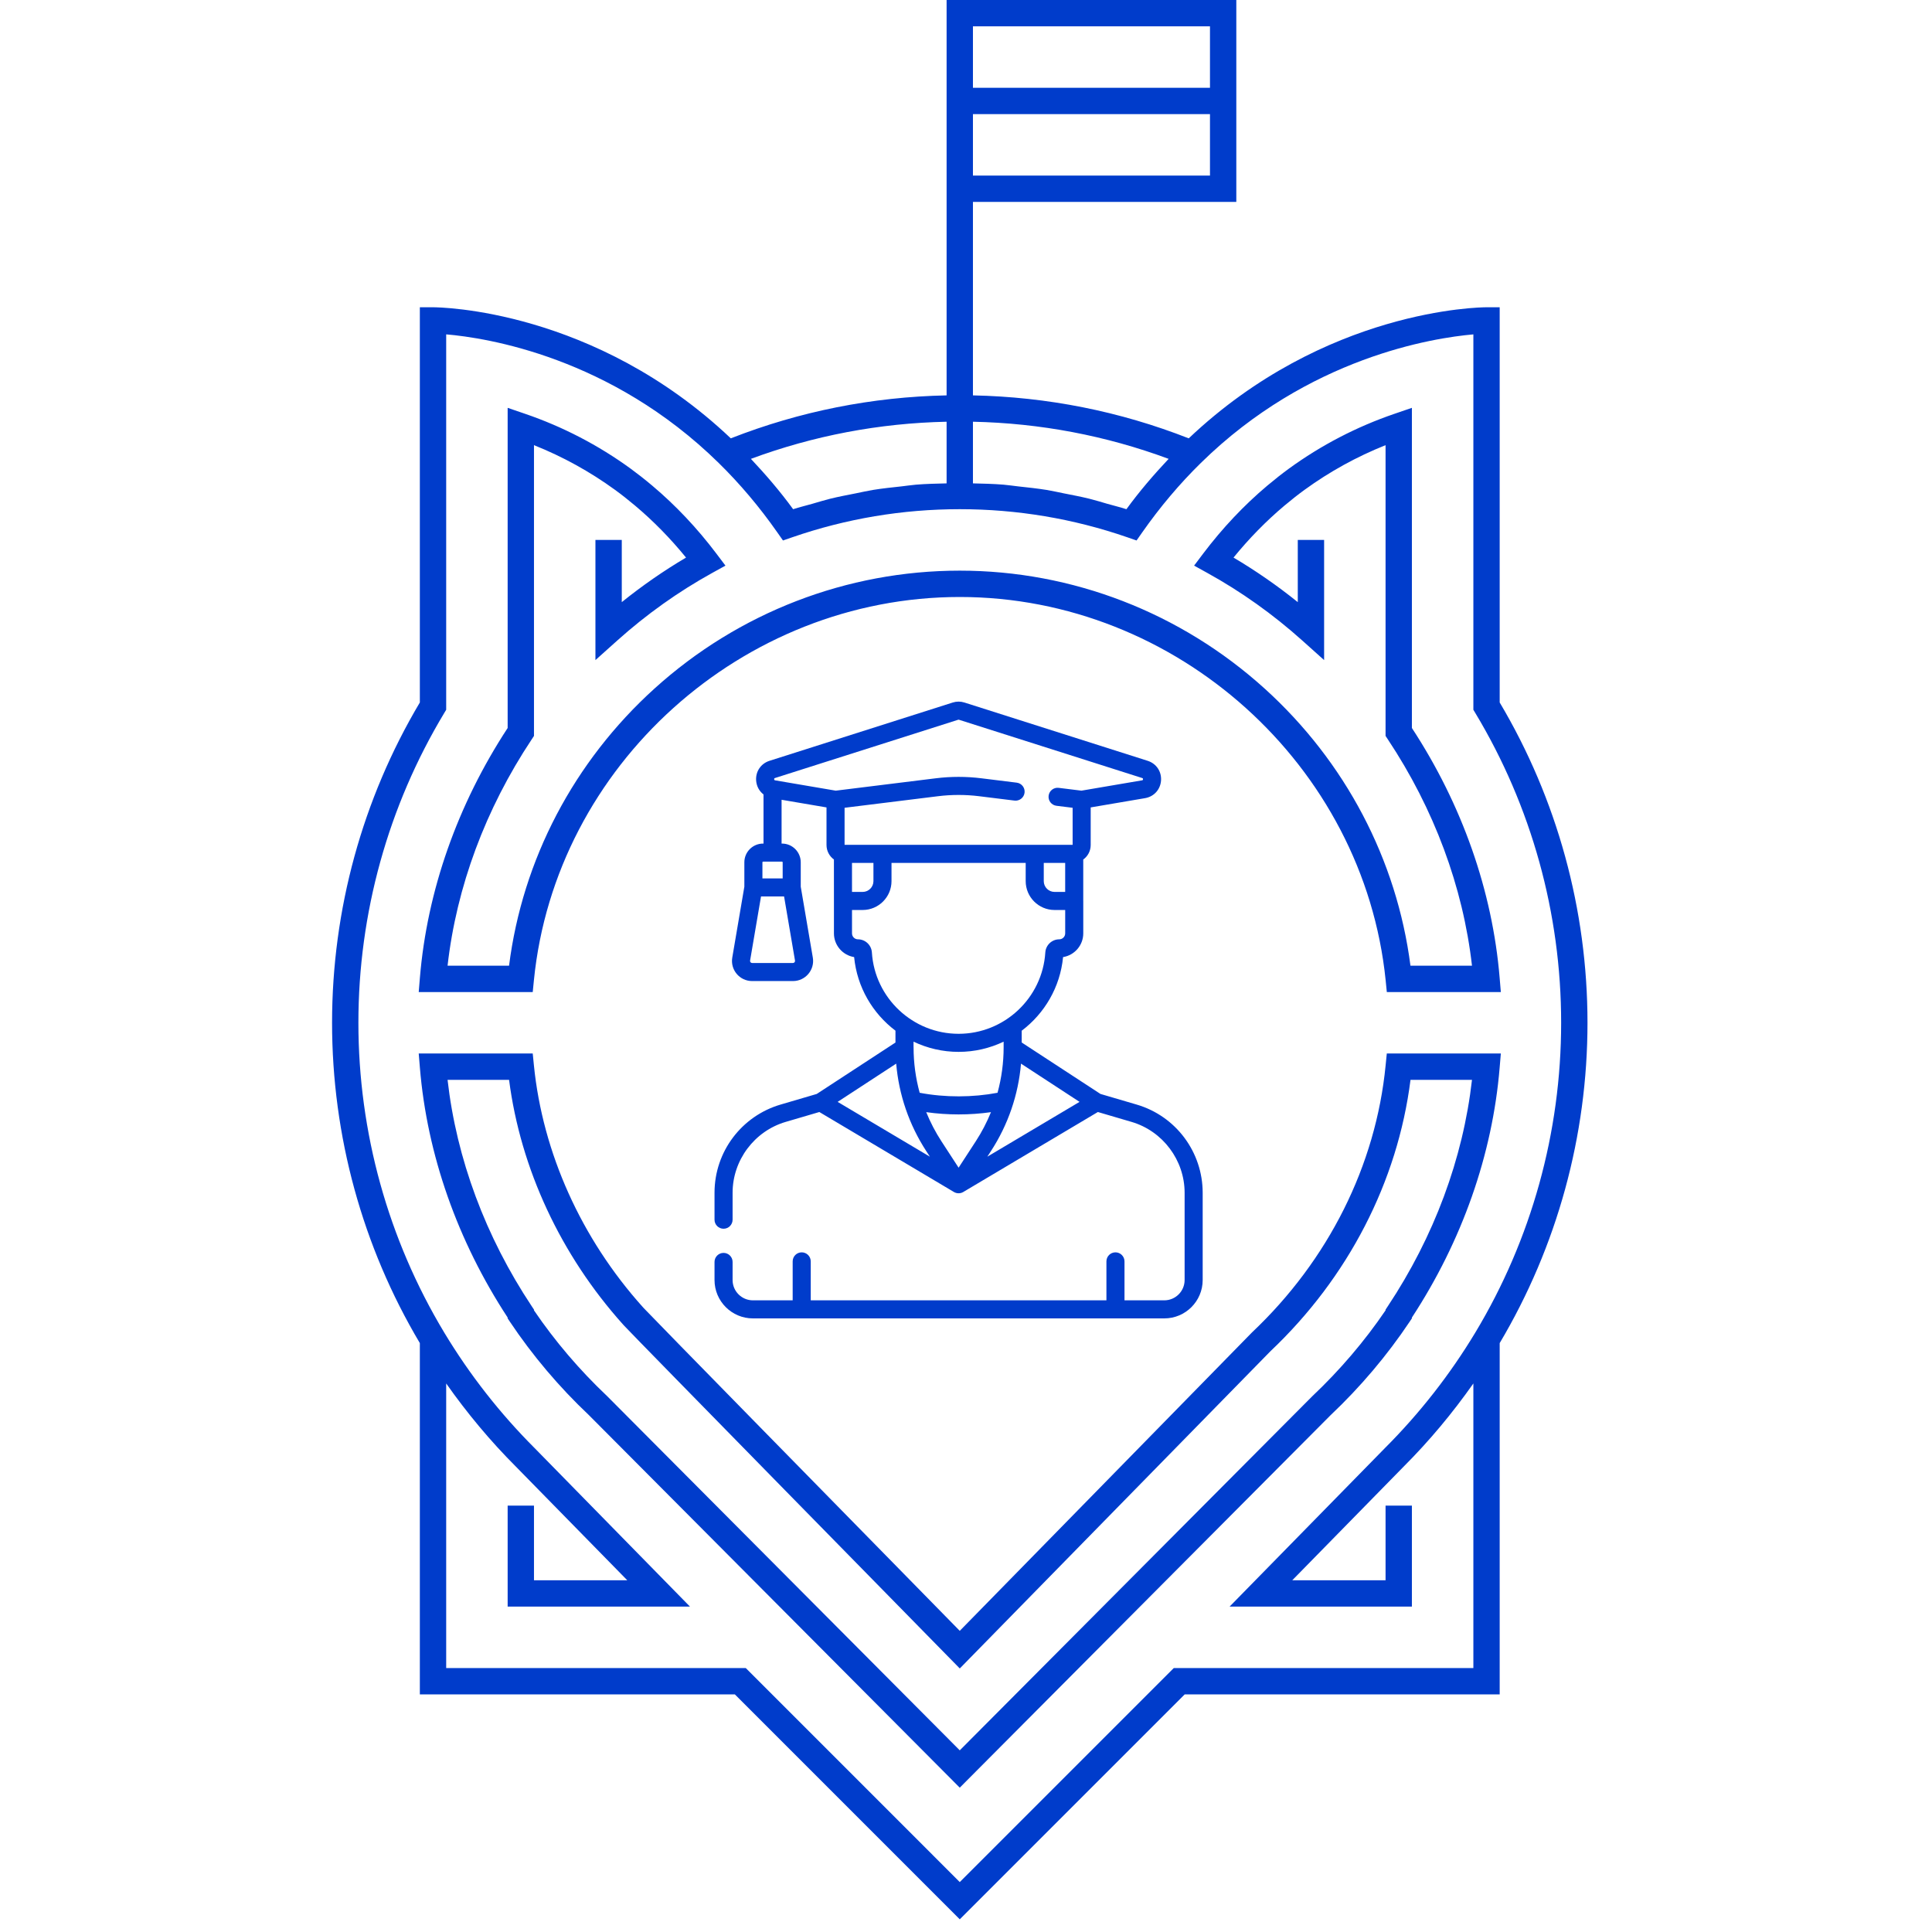 <?xml version="1.0" encoding="UTF-8" standalone="no"?>
<svg width="100" height="100" viewBox="0 0 170 170" version="1.1" xmlns="http://www.w3.org/2000/svg" xmlns:xlink="http://www.w3.org/1999/xlink" xml:space="preserve" xmlns:serif="http://www.serif.com/" style="fill-rule:evenodd;clip-rule:evenodd;stroke-linejoin:round;stroke-miterlimit:2;">
    <path d="M46.876,87.292L36.844,87.292L36.947,86.037C37.581,78.399 40.25,70.806 44.669,64.058L44.669,35.886L46.203,36.411C49.523,37.547 52.647,39.169 55.484,41.232C56.093,41.677 56.716,42.165 57.386,42.728C59.439,44.454 61.337,46.464 63.029,48.704L63.834,49.77L62.665,50.416C59.69,52.059 56.886,54.056 54.326,56.351L52.393,58.083L52.393,47.508L54.711,47.508L54.711,52.983C56.505,51.538 58.396,50.226 60.365,49.062C58.991,47.376 57.493,45.846 55.894,44.501C55.267,43.974 54.687,43.517 54.121,43.106C51.912,41.5 49.519,40.181 46.986,39.17L46.986,64.755L46.793,65.048C42.719,71.174 40.169,78.038 39.382,84.975L44.792,84.975C45.978,75.63 50.498,67.003 57.594,60.584C64.986,53.895 74.526,50.212 84.451,50.212C94.359,50.212 103.89,53.901 111.288,60.598C118.378,67.02 122.905,75.642 124.109,84.975L129.523,84.975C128.735,78.038 126.185,71.174 122.112,65.048L121.918,64.755L121.918,39.17C119.385,40.181 116.991,41.5 114.783,43.106C114.217,43.517 113.637,43.974 113.009,44.501C111.412,45.846 109.912,47.376 108.54,49.062C110.508,50.226 112.399,51.538 114.194,52.983L114.194,47.508L116.511,47.508L116.511,58.083L114.579,56.351C112.018,54.056 109.213,52.059 106.239,50.416L105.071,49.77L105.875,48.704C107.568,46.464 109.465,44.454 111.517,42.728C112.188,42.165 112.81,41.677 113.419,41.232C116.257,39.169 119.38,37.547 122.703,36.411L124.235,35.886L124.235,64.058C128.654,70.806 131.322,78.399 131.956,86.037L132.061,87.292L122.029,87.292L121.925,86.251C119.999,67.343 103.538,52.53 84.451,52.53C65.325,52.53 48.866,67.341 46.98,86.248L46.876,87.292ZM129.523,95.017C128.735,101.952 126.185,108.817 122.112,114.944L121.918,115.236L121.918,115.299C120.069,118.019 117.904,120.557 115.458,122.869L84.451,154.015L53.42,122.845C50.999,120.555 48.835,118.019 46.986,115.299L46.986,115.236L46.792,114.944C42.719,108.817 40.169,101.952 39.382,95.017L44.794,95.017C45.803,102.834 49.342,110.444 54.833,116.555L54.938,116.669C55.617,117.421 82.482,144.803 83.625,145.968L84.453,146.811L111.786,118.899C118.629,112.423 122.98,103.979 124.113,95.017L129.523,95.017ZM121.923,93.744C121.063,102.546 116.891,110.885 110.177,117.23L84.451,143.501C74.611,133.471 57.204,115.717 56.656,115.115L56.553,115.002C51.15,108.987 47.749,101.437 46.98,93.743L46.876,92.699L36.844,92.699L36.947,93.954C37.581,101.592 40.25,109.184 44.669,115.933L44.669,116.005L44.864,116.297C46.852,119.27 49.195,122.04 51.804,124.505L84.451,157.3L117.076,124.529C119.709,122.04 122.052,119.27 124.04,116.297L124.235,116.005L124.235,115.933C128.654,109.184 131.322,101.592 131.956,93.954L132.061,92.699L122.027,92.699L121.923,93.744ZM129.81,117.263C127.586,120.952 124.915,124.367 121.861,127.42L108.194,141.367L124.235,141.367L124.235,132.483L121.918,132.483L121.918,139.049L113.71,139.049L123.508,129.051C125.763,126.796 127.809,124.34 129.644,121.733L129.644,146.774L103.284,146.774L84.451,165.607L65.62,146.774L39.261,146.774L39.261,121.733C41.095,124.339 43.14,126.795 45.387,129.043L55.194,139.049L46.986,139.049L46.986,132.483L44.669,132.483L44.669,141.367L60.711,141.367L47.034,127.412C43.989,124.367 41.318,120.952 39.095,117.263C34.15,109.054 31.536,99.625 31.536,89.995C31.536,80.366 34.15,70.938 39.095,62.73L39.261,62.454L39.261,29.421C42.79,29.722 53.728,31.402 63.237,40.734C65.105,42.566 66.841,44.622 68.394,46.842L68.896,47.558L69.723,47.272C74.457,45.636 79.413,44.804 84.451,44.804C89.492,44.804 94.447,45.636 99.182,47.272L100.008,47.558L100.509,46.842C102.064,44.622 103.798,42.566 105.667,40.734C115.15,31.427 126.111,29.731 129.644,29.423L129.644,62.454L129.81,62.73C134.754,70.938 137.368,80.366 137.368,89.995C137.368,99.625 134.754,109.054 129.81,117.263ZM83.293,42.533C82.396,42.554 81.496,42.574 80.604,42.646C80.175,42.681 79.751,42.751 79.325,42.797C78.48,42.888 77.634,42.977 76.799,43.112C76.295,43.195 75.799,43.313 75.299,43.411C74.545,43.56 73.792,43.701 73.048,43.885C72.52,44.015 71.999,44.18 71.474,44.33C70.913,44.49 70.345,44.625 69.789,44.806C68.64,43.228 67.382,41.767 66.074,40.376C71.591,38.331 77.369,37.234 83.293,37.108L83.293,42.533ZM102.83,40.376C101.523,41.767 100.264,43.228 99.115,44.806C98.56,44.625 97.993,44.491 97.431,44.33C96.907,44.18 96.385,44.015 95.856,43.885C95.112,43.701 94.359,43.56 93.608,43.411C93.107,43.313 92.61,43.195 92.105,43.112C91.269,42.977 90.425,42.889 89.582,42.797C89.153,42.751 88.729,42.681 88.3,42.646C87.408,42.574 86.509,42.554 85.611,42.533L85.611,37.108C91.536,37.234 97.313,38.331 102.83,40.376ZM106.468,7.724L85.611,7.724L85.611,2.318L106.468,2.318L106.468,7.724ZM85.611,15.45L85.611,10.042L106.468,10.042L106.468,15.45L85.611,15.45ZM131.96,61.812L131.96,27.037L130.802,27.037C130.219,27.037 116.6,27.196 104.599,38.571C98.536,36.193 92.157,34.924 85.611,34.79L85.611,17.768L108.785,17.768L108.785,0L83.293,0L83.293,34.79C76.747,34.924 70.369,36.193 64.304,38.57C52.304,27.196 38.684,27.037 38.103,27.037L36.943,27.037L36.943,61.812C31.888,70.315 29.219,80.053 29.219,89.995C29.219,99.939 31.888,109.677 36.943,118.181L36.943,149.091L64.66,149.091L84.451,168.884L104.245,149.091L131.96,149.091L131.96,118.181C137.015,109.677 139.686,99.939 139.686,89.995C139.686,80.053 137.015,70.315 131.96,61.812Z" style="fill:rgb(0,60,203);fill-rule:nonzero;"/>
    <g transform="matrix(0.106,0,0,0.106,57.213,61.736)">
        <path d="M403.802,334.499L373.753,325.676L308.377,282.975L308.377,273.191C327.305,258.914 340.303,237.091 342.719,212.076C352.212,210.548 359.485,202.299 359.485,192.383L359.485,165.478C359.485,165.374 359.474,165.272 359.469,165.168L359.469,131.086C363.251,128.378 365.651,123.967 365.651,119.019L365.651,87.829L410.768,80.144C418.183,78.881 423.515,72.992 424.039,65.489C424.561,57.986 420.098,51.414 412.931,49.135L260.834,0.757C257.66,-0.253 254.308,-0.252 251.136,0.756L99.037,49.135C91.87,51.414 87.406,57.986 87.929,65.488C88.261,70.255 90.539,74.365 94.055,77.057L94.055,117.844L93.683,117.844C85.118,117.844 78.15,124.812 78.15,133.377L78.15,153.623L68.123,212.475C66.39,222.654 74.23,231.971 84.58,231.971L118.529,231.971C128.856,231.971 136.723,222.676 134.986,212.474L124.959,153.623L124.959,133.377C124.959,124.812 117.991,117.844 109.426,117.844L109.055,117.844L109.055,81.481L146.349,87.833L146.349,119.019C146.349,123.946 148.738,128.35 152.502,131.062L152.516,165.481L152.516,192.383C152.516,202.3 159.789,210.548 169.282,212.076C171.697,237.077 184.681,258.89 203.591,273.168L203.591,282.998L138.229,325.691L108.204,334.504C76.075,343.934 53.389,373.431 53.389,407.719L53.389,430.071C53.389,434.213 56.746,437.571 60.889,437.571C65.032,437.571 68.389,434.214 68.389,430.071L68.389,407.719C68.389,380.695 86.498,356.506 112.429,348.896L140.405,340.684L252.171,407.097C254.44,408.445 257.442,408.517 259.833,407.097L371.606,340.68L399.579,348.892C425.506,356.504 443.615,380.692 443.615,407.714L443.615,480.152C443.615,489.443 436.056,497.002 426.765,497.002L393.708,497.002L393.708,464.674C393.708,460.532 390.351,457.174 386.208,457.174C382.066,457.174 378.708,460.531 378.708,464.674L378.708,497.002L133.26,497.002L133.26,464.674C133.26,460.532 129.903,457.174 125.76,457.174C121.617,457.174 118.26,460.531 118.26,464.674L118.26,497.002L85.237,497.002C75.946,497.002 68.387,489.443 68.387,480.152L68.387,465.13C68.387,460.988 65.03,457.63 60.887,457.63C56.744,457.63 53.387,460.987 53.387,465.13L53.387,480.151C53.387,497.713 67.674,512 85.236,512L426.763,512C444.325,512 458.612,497.713 458.612,480.151L458.612,407.713C458.612,374.233 436.7,344.158 403.802,334.499ZM118.528,216.971L84.58,216.971C83.531,216.971 82.731,216.034 82.909,214.993L91.979,161.757L111.129,161.757L120.199,214.992C120.376,216.031 119.582,216.971 118.528,216.971ZM109.959,133.377L109.959,146.758L93.148,146.758L93.148,133.377C93.148,133.082 93.387,132.843 93.682,132.843L109.424,132.843C109.72,132.842 109.959,133.082 109.959,133.377ZM229.177,373.171L232.162,377.759L155.593,332.262L204.194,300.517C206.398,326.377 214.922,351.262 229.177,373.171ZM229.125,340.796C246.778,343.304 265.212,343.306 282.875,340.796C279.462,349.194 275.256,357.298 270.251,364.992L256,386.896L241.749,364.992C236.744,357.298 232.538,349.194 229.125,340.796ZM282.823,373.171C297.078,351.262 305.602,326.377 307.805,300.517L356.406,332.261L279.838,377.759L282.823,373.171ZM326.694,133.879L344.47,133.879L344.47,157.977L335.647,157.977C330.71,157.977 326.693,153.961 326.693,149.024L326.693,133.879L326.694,133.879ZM103.583,63.429L255.684,15.049C255.879,14.987 256.089,14.986 256.287,15.05L408.387,63.429C408.701,63.529 409.132,63.665 409.077,64.446C409.022,65.226 408.577,65.301 408.251,65.357L357.963,73.922L339.083,71.587C334.975,71.078 331.229,74 330.72,78.11C330.212,82.221 333.133,85.965 337.243,86.473L350.653,88.132L350.653,118.88L161.348,118.873L161.348,88.131L238.955,78.528C250.259,77.131 261.719,77.131 273.015,78.528L302.388,82.161C306.498,82.67 310.243,79.749 310.752,75.639C311.261,71.528 308.34,67.784 304.23,67.275L274.857,63.642C262.34,62.093 249.64,62.093 237.114,63.642L154.02,73.924L103.717,65.357C103.391,65.301 102.946,65.226 102.891,64.446C102.837,63.665 103.268,63.528 103.583,63.429ZM167.511,157.977L167.501,133.879L185.306,133.879L185.306,149.025C185.306,153.961 181.29,157.978 176.352,157.978L167.511,157.978L167.511,157.977ZM184.018,208.221C183.632,202.114 178.556,197.33 172.463,197.33C169.734,197.33 167.514,195.11 167.514,192.382L167.514,172.977L176.352,172.977C189.559,172.977 200.305,162.232 200.305,149.025L200.305,133.879L311.694,133.879L311.694,149.025C311.694,162.232 322.44,172.977 335.647,172.977L344.485,172.977L344.485,192.382C344.485,195.11 342.265,197.33 339.536,197.33C333.443,197.33 328.367,202.114 327.981,208.222C325.592,246.091 293.974,275.756 255.999,275.756C218.024,275.756 186.407,246.091 184.018,208.221ZM256,290.755C269.339,290.755 282.017,287.705 293.378,282.282L293.378,287.035C293.378,299.858 291.648,312.507 288.317,324.707C267.935,328.593 244.892,328.75 223.683,324.707C220.352,312.508 218.622,299.859 218.622,287.035C218.622,286.876 218.6,286.721 218.59,286.564C218.588,286.533 218.591,286.502 218.589,286.471L218.589,282.267C229.958,287.699 242.648,290.755 256,290.755Z" style="fill:rgb(0,60,203);fill-rule:nonzero;"/>
    </g>
</svg>
